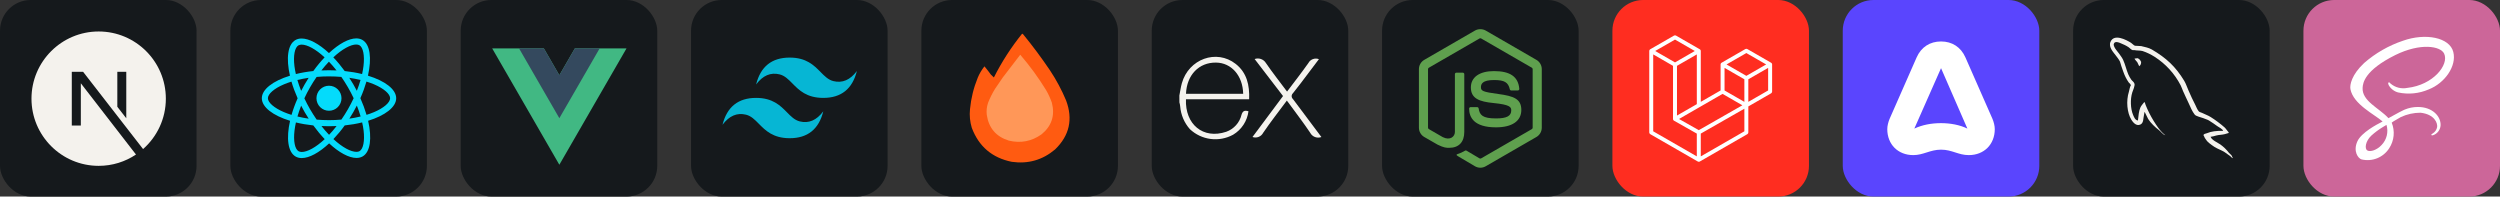 <svg width="610.5" height="48" viewBox="0 0 3256 256" 
        fill="none" xmlns="http://www.w3.org/2000/svg" xmlns:xlink="http://www.w3.org/1999/xlink" version="1.1">
        <rect x="0" y="0" width="3256" height="256" fill="#333333" stroke="none"/>
        <defs>
            










        </defs>
        
            <g transform="translate(0, 0)">
                <svg width="256" height="256" title="Next.js" viewBox="0 0 256 256" fill="none" xmlns="http://www.w3.org/2000/svg" id="nextjs">
<style>
#nextjs {
    rect {fill: #15191C}
    path {fill: #F4F2ED}

    @media (prefers-color-scheme: light) {
        rect {fill: #F4F2ED}
        path {fill: #15191C}
    }
}
</style>
<rect width="256" height="256" rx="40" fill="#15191C"/>
<path d="M177.099 201.256C163.194 210.568 146.474 216 128.5 216C80.207 216 41 176.793 41 128.5C41 80.207 80.207 41 128.5 41C176.793 41 216 80.207 216 128.5C216 154.626 204.523 178.091 186.345 194.132L108.222 93.5H93.5V163.471H105.276V108.455L177.099 201.256ZM152.803 139.036L164.47 154.065V93.5H152.803V139.036Z" fill="#F4F2ED"/>
</svg>
            </g>

            <g transform="translate(300, 0)">
                <svg width="256" height="256" title="React.js" viewBox="0 0 256 256" fill="none" xmlns="http://www.w3.org/2000/svg" id="reactjs">
<style>
#reactjs {
    rect {fill: #15191C}

    @media (prefers-color-scheme: light) {
        rect {fill: #F4F2ED}
    }
}
</style>
<rect width="256" height="256" rx="40" fill="#15191C"/>
<path d="M144.76 127.948C144.76 132.271 143.044 136.417 139.988 139.474C136.932 142.532 132.786 144.25 128.464 144.252C124.139 144.252 119.992 142.534 116.935 139.477C113.877 136.419 112.159 132.272 112.159 127.948C112.159 123.625 113.876 119.479 116.932 116.422C119.988 113.364 124.133 111.646 128.456 111.644C132.78 111.644 136.927 113.361 139.985 116.419C143.043 119.477 144.76 123.624 144.76 127.948ZM164.069 50C154.254 50 141.414 57 128.427 69.119C115.448 57.066 102.6 50.146 92.793 50.146C89.803 50.146 87.083 50.824 84.728 52.173C74.702 57.955 72.456 75.973 77.633 98.584C55.438 105.439 41 116.398 41 127.948C41 139.542 55.51 150.53 77.772 157.333C72.638 180.032 74.928 198.079 84.976 203.854C87.309 205.218 90.007 205.859 93.011 205.859C102.819 205.859 115.667 198.859 128.653 186.726C141.632 198.786 154.48 205.706 164.288 205.706C167.277 205.706 169.997 205.05 172.352 203.701C182.371 197.926 184.624 179.908 179.447 157.29C201.562 150.494 216 139.512 216 127.948C216 116.354 201.49 105.366 179.228 98.548C184.361 75.871 182.072 57.809 172.024 52.027C169.705 50.685 167.015 50.007 164.069 50ZM164.032 57.948V57.992C165.673 57.992 166.993 58.312 168.101 58.918C172.957 61.703 175.065 72.298 173.424 85.926C173.03 89.28 172.389 92.817 171.601 96.426C164.601 94.705 156.974 93.385 148.946 92.532C144.133 85.933 139.139 79.94 134.107 74.69C145.716 63.898 156.617 57.977 164.04 57.955L164.032 57.948ZM92.793 58.094C100.172 58.094 111.124 63.985 122.761 74.719C117.759 79.969 112.772 85.926 108.032 92.525C99.96 93.378 92.326 94.698 85.333 96.448C84.517 92.875 83.912 89.419 83.481 86.094C81.804 72.473 83.875 61.885 88.688 59.063C90.073 58.407 91.604 58.13 92.793 58.094ZM128.391 80.333C131.708 83.746 135.026 87.567 138.307 91.737C135.099 91.592 131.818 91.49 128.5 91.49C125.146 91.49 121.828 91.562 118.583 91.737C121.792 87.567 125.109 83.753 128.391 80.333ZM128.5 99.481C133.896 99.481 139.27 99.729 144.556 100.159C147.517 104.403 150.404 108.931 153.182 113.722C155.895 118.389 158.359 123.128 160.605 127.911C158.359 132.687 155.895 137.464 153.219 142.13C150.448 146.943 147.582 151.522 144.615 155.766C139.306 156.225 133.925 156.48 128.5 156.48C123.104 156.48 117.73 156.225 112.444 155.802C109.483 151.558 106.596 147.023 103.818 142.24C101.105 137.573 98.641 132.833 96.395 128.05C98.604 123.259 101.105 118.476 103.781 113.802C106.552 108.99 109.418 104.425 112.385 100.181C117.694 99.715 123.075 99.467 128.5 99.467V99.481ZM101.995 101.333C100.245 104.082 98.495 106.897 96.862 109.792C95.221 112.635 93.69 115.494 92.231 118.352C90.299 113.569 88.658 108.8 87.302 104.155C91.969 103.061 96.891 102.084 101.995 101.333ZM154.932 101.333C160 102.084 164.885 103.01 169.559 104.155C168.247 108.764 166.606 113.503 164.747 118.25C163.289 115.406 161.757 112.541 160.08 109.69C158.44 106.831 156.69 104.046 154.94 101.333H154.932ZM177.267 106.255C180.796 107.349 184.15 108.567 187.293 109.886C199.922 115.282 208.089 122.341 208.089 127.941C208.052 133.541 199.885 140.628 187.256 145.987C184.194 147.3 180.84 148.481 177.376 149.582C175.334 142.597 172.666 135.32 169.355 127.853C172.636 120.437 175.261 113.197 177.267 106.241V106.255ZM79.595 106.284C81.622 113.284 84.298 120.554 87.616 128.014C84.334 135.429 81.695 142.67 79.697 149.626C76.168 148.532 72.814 147.307 69.707 145.98C57.078 140.606 48.911 133.541 48.911 127.941C48.911 122.341 57.078 115.239 69.707 109.886C72.77 108.574 76.124 107.393 79.595 106.284ZM164.747 137.493C166.679 142.283 168.32 147.059 169.676 151.697C165.009 152.842 160.08 153.811 154.976 154.541C156.726 151.806 158.476 148.984 160.117 146.097C161.757 143.253 163.281 140.351 164.747 137.493ZM92.231 137.639C93.69 140.497 95.221 143.348 96.898 146.206C98.575 149.05 100.289 151.835 102.039 154.541C96.971 153.797 92.085 152.864 87.412 151.726C88.724 147.132 90.372 142.378 92.224 137.631L92.231 137.639ZM171.667 159.419C172.483 163.014 173.125 166.477 173.519 169.795C175.196 183.416 173.125 194.003 168.312 196.832C167.241 197.489 165.848 197.766 164.207 197.766C156.828 197.766 145.876 191.881 134.239 181.141C139.241 175.891 144.228 169.941 148.968 163.349C157.04 162.489 164.674 161.169 171.667 159.419ZM85.406 159.492C92.406 161.198 100.033 162.518 108.061 163.371C112.874 169.97 117.869 175.964 122.9 181.206C111.27 192.02 100.354 197.941 92.931 197.941C91.327 197.904 89.971 197.576 88.899 196.978C84.043 194.207 81.935 183.605 83.576 169.977C83.97 166.623 84.619 163.094 85.406 159.492ZM118.656 164.158C121.865 164.304 125.146 164.406 128.464 164.406C131.818 164.406 135.135 164.333 138.38 164.158C135.172 168.329 131.854 172.143 128.573 175.57C125.255 172.143 121.937 168.329 118.656 164.158Z" fill="#04DBFB"/>
</svg>
            </g>

            <g transform="translate(600, 0)">
                <svg width="256" height="256" title="Vue.js" viewBox="0 0 256 256" fill="none" xmlns="http://www.w3.org/2000/svg" id="vuejs">
<style>
#vuejs {
    rect {fill: #15191C}

    @media (prefers-color-scheme: light) {
        rect {fill: #F4F2ED}
    }
}
</style>
<rect width="256" height="256" rx="40" fill="#15191C"/>
<path d="M148.701 63.001L128.494 98L108.288 63.001H40.997L128.495 214.553L215.993 63.001H148.701Z" fill="#41B883"/>
<path d="M148.701 63.001L128.494 98L108.288 63.001H75.996L128.495 153.93L180.993 63.001H148.701Z" fill="#34495E"/>
</svg>
            </g>

            <g transform="translate(900, 0)">
                <svg width="256" height="256" title="Tailwind CSS" viewBox="0 0 256 256" fill="none" xmlns="http://www.w3.org/2000/svg" id="tailwindcss">
<style>
#tailwindcss {
    rect {fill: #15191C}

    @media (prefers-color-scheme: light) {
        rect {fill: #F4F2ED}
    }
}
</style>
<rect width="256" height="256" rx="40" fill="#15191C"/>
<path d="M128.5 75C105.167 75 90.583 86.667 84.75 110C93.5 98.333 103.708 93.958 115.375 96.875C122.032 98.537 126.786 103.365 132.058 108.717C140.641 117.423 150.565 127.5 172.25 127.5C195.583 127.5 210.167 115.833 216 92.5C207.25 104.167 197.042 108.542 185.375 105.625C178.718 103.962 173.964 99.135 168.692 93.783C160.117 85.077 150.193 75 128.5 75ZM84.75 127.5C61.417 127.5 46.833 139.167 41 162.5C49.75 150.833 59.958 146.458 71.625 149.375C78.282 151.038 83.037 155.865 88.308 161.217C96.891 169.923 106.815 180 128.5 180C151.833 180 166.417 168.333 172.25 145C163.5 156.667 153.292 161.042 141.625 158.125C134.968 156.463 130.214 151.635 124.942 146.283C116.367 137.577 106.443 127.5 84.75 127.5Z" fill="#06B6D4"/>
</svg>
            </g>

            <g transform="translate(1200, 0)">
                <svg width="256" height="256" title="Hono" viewBox="0 0 256 256" fill="none" xmlns="http://www.w3.org/2000/svg" id="hono">
<style>
#hono {
    rect {fill: #15191C}

    @media (prefers-color-scheme: light) {
        rect {fill: #F4F2ED}
    }
}
</style>
<rect width="256" height="256" rx="40" fill="#15191C"/>
<path d="M131.112 44.014C131.557 43.957 131.95 44.069 132.29 44.351C144.805 59.625 156.581 75.439 167.62 91.794C175.793 104.099 182.747 117.109 188.482 130.826C197.641 155.256 192.874 176.51 174.182 194.589C157.826 208.412 138.983 213.795 117.653 210.74C92.157 205.541 74.828 190.792 65.667 166.493C63.281 158.582 62.496 150.506 63.312 142.266C64.671 128.083 68.035 114.399 73.406 101.216C75.644 95.837 78.561 90.902 82.155 86.411C85.087 89.903 87.891 93.493 90.567 97.178C91.806 98.473 93.095 99.707 94.436 100.879C104.671 80.568 116.896 61.613 131.112 44.014Z" fill="#FF5B11"/>
<path d="M128.757 71.269C141.103 85.59 152.263 100.843 162.237 117.03C165.364 122.386 167.943 127.994 169.976 133.854C174.21 150.513 169.667 164.252 156.348 175.073C143.466 184.137 129.334 186.829 113.952 183.148C97.364 178.001 87.774 166.841 85.183 149.669C84.554 144.254 85.115 138.983 86.865 133.854C89.361 127.516 92.39 121.459 95.95 115.684C99.315 110.749 102.68 105.814 106.045 100.879C113.688 91.051 121.259 81.181 128.757 71.269Z" fill="#FF9758"/>
</svg>
            </g>

            <g transform="translate(1500, 0)">
                <svg width="256" height="256" title="Express.js" viewBox="0 0 256 256" fill="none" xmlns="http://www.w3.org/2000/svg" id="expressjs">
<style>
#expressjs {
    rect {fill: #15191C}
    path {fill: #F4F2ED}

    @media (prefers-color-scheme: light) {
        rect {fill: #F4F2ED}
        path {fill: #15191C}
    }
}
</style>
<rect width="256" height="256" rx="40" fill="#15191C"/>
<path d="M221 178.467C218.307 179.487 215.334 179.484 212.643 178.461C209.952 177.437 207.728 175.463 206.393 172.912C198.01 160.363 188.753 148.379 179.855 136.139L175.997 130.996C165.402 145.191 154.807 158.82 145.138 172.964C143.878 175.402 141.776 177.299 139.221 178.302C136.666 179.306 133.834 179.345 131.252 178.416L171.008 125.081L134.029 76.889C136.691 75.928 139.603 75.915 142.273 76.852C144.944 77.789 147.209 79.619 148.687 82.032C157.276 94.582 166.791 106.566 176.254 119.27C185.77 106.668 195.181 94.633 203.976 82.187C205.243 79.788 207.347 77.939 209.889 76.99C212.43 76.042 215.232 76.061 217.76 77.044L203.41 96.073C196.982 104.559 190.655 113.097 183.97 121.378C183.43 121.86 182.999 122.451 182.704 123.111C182.409 123.771 182.256 124.487 182.256 125.21C182.256 125.932 182.409 126.647 182.704 127.308C182.999 127.968 183.43 128.558 183.97 129.041C196.262 145.345 208.451 161.7 221 178.467Z" fill="#F4F2ED"/>
<path d="M36 124.413C37.08 119.27 37.749 113.663 39.24 108.417C48.138 76.787 84.397 63.62 109.341 83.216C123.948 94.685 127.6 110.938 126.88 129.248H44.589C43.252 161.958 66.859 181.708 97.049 171.627C101.947 169.875 106.331 166.932 109.806 163.062C113.281 159.192 115.737 154.517 116.953 149.46C118.548 144.317 121.119 143.443 126.005 144.934C125.201 151.195 122.987 157.193 119.53 162.475C116.074 167.758 111.465 172.188 106.05 175.433C97.103 180.326 86.838 182.264 76.723 180.971C66.608 179.678 57.161 175.219 49.732 168.233C42.383 159.97 37.94 149.53 37.08 138.505C37.08 136.757 36.411 135.007 36.051 133.362C36.017 130.31 36 127.327 36 124.413ZM44.692 122.201H119.114C118.651 98.491 103.684 81.673 83.729 81.519C61.51 81.21 45.618 97.668 44.641 122.098L44.692 122.201Z" fill="#F4F2ED"/>
</svg>
            </g>

            <g transform="translate(1800, 0)">
                <svg width="256" height="256" title="Node.js" viewBox="0 0 256 256" fill="none" xmlns="http://www.w3.org/2000/svg" id="nodejs">
<style>
#nodejs {
    rect {fill: #15191C}

    @media (prefers-color-scheme: light) {
        rect {fill: #F4F2ED}
    }
}
</style>
<rect width="256" height="256" rx="40" fill="#15191C"/>
<path d="M127.989 218.428C125.576 218.428 123.17 217.796 121.057 216.571L98.985 203.512C95.692 201.671 97.301 201.016 98.384 200.633C102.782 199.107 103.669 198.754 108.367 196.092C108.856 195.814 109.503 195.919 110.006 196.22L126.966 206.286C127.583 206.625 128.447 206.625 129.011 206.286L195.13 168.126C195.746 167.773 196.137 167.066 196.137 166.337V90.032C196.137 89.288 195.739 88.589 195.107 88.213L129.019 50.083C128.41 49.73 127.598 49.73 126.981 50.083L60.908 88.22C60.269 88.589 59.863 89.31 59.863 90.032V166.337C59.863 167.066 60.269 167.758 60.908 168.104L79.018 178.569C88.844 183.485 94.866 177.696 94.866 171.878V96.543C94.866 95.475 95.723 94.641 96.79 94.641H105.172C106.217 94.641 107.089 95.483 107.089 96.543V171.878C107.089 184.996 99.948 192.514 87.513 192.514C83.694 192.514 80.68 192.514 72.282 188.372L54.931 178.396C50.646 175.922 48 171.291 48 166.337V90.032C48 85.078 50.654 80.447 54.931 77.981L121.05 39.776C125.237 37.408 130.793 37.408 134.943 39.776L201.054 77.981C205.339 80.454 208 85.078 208 90.032V166.337C208 171.291 205.339 175.907 201.054 178.396L134.943 216.571C132.838 217.796 130.44 218.428 127.989 218.428ZM181.372 143.198C181.372 128.914 171.719 125.11 151.399 122.426C130.868 119.712 128.778 118.306 128.778 113.503C128.778 109.533 130.545 104.233 145.753 104.233C159.338 104.233 164.344 107.158 166.404 116.314C166.585 117.179 167.374 117.81 168.261 117.81H176.839C177.373 117.81 177.876 117.577 178.237 117.201C178.598 116.795 178.794 116.277 178.741 115.728C177.41 99.956 166.931 92.603 145.753 92.603C126.899 92.603 115.652 100.557 115.652 113.901C115.652 128.373 126.839 132.372 144.934 134.161C166.585 136.281 168.261 139.446 168.261 143.701C168.261 151.091 162.33 154.241 148.399 154.241C130.906 154.241 127.057 149.851 125.763 141.145C125.613 140.213 124.816 139.529 123.861 139.529H115.314C114.254 139.529 113.404 140.371 113.404 141.431C113.404 152.572 119.464 165.849 148.399 165.849C169.359 165.856 181.372 157.609 181.372 143.198Z" fill="#5FA04E"/>
</svg>
            </g>

            <g transform="translate(2100, 0)">
                <svg width="256" height="256" title="Laravel" viewBox="0 0 256 256" fill="none" xmlns="http://www.w3.org/2000/svg">
<rect width="256" height="256" rx="40" fill="#FF2D20"/>
<path d="M207.904 83.27C207.968 83.493 208 83.724 208 83.956V119.296C208 120.223 207.499 121.081 206.703 121.534L177.032 138.623V172.488C177.031 172.941 176.912 173.386 176.685 173.778C176.459 174.171 176.134 174.497 175.742 174.725L113.793 210.374C113.649 210.452 113.497 210.514 113.34 210.559C113.285 210.573 113.23 210.614 113.175 210.628C112.744 210.751 112.288 210.751 111.857 210.628C111.782 210.614 111.72 210.573 111.651 210.545C111.514 210.49 111.363 210.449 111.226 210.374L49.297 174.725C48.903 174.499 48.576 174.173 48.348 173.781C48.12 173.388 48 172.942 48 172.488V66.413C48 66.187 48.034 65.96 48.096 65.741C48.117 65.659 48.165 65.604 48.192 65.521C48.233 65.384 48.286 65.251 48.35 65.123C48.377 65.034 48.453 64.972 48.508 64.897L48.734 64.588C48.817 64.519 48.906 64.464 48.988 64.403C49.084 64.32 49.174 64.238 49.27 64.169L80.251 46.345C80.642 46.119 81.086 46 81.538 46C81.99 46 82.434 46.119 82.825 46.345L113.793 64.169H113.806C113.909 64.238 113.992 64.313 114.081 64.396L114.342 64.581C114.431 64.677 114.479 64.787 114.568 64.89C114.623 64.965 114.706 65.034 114.74 65.116C114.809 65.254 114.857 65.377 114.905 65.514C114.925 65.59 114.973 65.659 114.994 65.734C115.062 65.947 115.09 66.173 115.09 66.407V132.652L140.896 117.8V83.936C140.896 83.709 140.924 83.483 140.986 83.263C141.006 83.195 141.054 83.126 141.075 83.043C141.121 82.905 141.176 82.77 141.24 82.639C141.288 82.556 141.363 82.501 141.411 82.412C141.493 82.309 141.555 82.206 141.638 82.117C141.72 82.035 141.809 81.98 141.892 81.925C141.988 81.856 142.07 81.767 142.173 81.705H142.18L173.154 63.874C173.546 63.648 173.99 63.529 174.441 63.529C174.893 63.529 175.337 63.648 175.728 63.874L206.703 81.705C206.813 81.774 206.888 81.849 206.991 81.918C207.073 81.987 207.163 82.041 207.238 82.11C207.327 82.206 207.389 82.316 207.472 82.412C207.526 82.494 207.602 82.556 207.636 82.639C207.712 82.776 207.76 82.913 207.801 83.05C207.842 83.119 207.883 83.195 207.904 83.27ZM202.825 117.807V88.411L191.995 94.643L177.019 103.263V132.659L202.825 117.807ZM171.871 170.998V141.575L157.135 149.982L115.09 173.991V203.675L171.871 170.998ZM53.141 70.875V170.998L109.922 203.675V173.991L80.258 157.21L80.244 157.189H80.231C80.135 157.12 80.059 157.045 79.956 156.976C79.881 156.908 79.791 156.853 79.716 156.791L79.709 156.777C79.62 156.695 79.565 156.606 79.496 156.503C79.428 156.427 79.352 156.352 79.304 156.256H79.29C79.235 156.16 79.201 156.043 79.153 155.933C79.112 155.823 79.057 155.748 79.029 155.638C79.004 155.509 78.985 155.378 78.975 155.247C78.961 155.151 78.933 155.061 78.933 154.965V85.734L63.971 77.107L53.141 70.875ZM81.535 51.561L55.728 66.413L81.535 81.266L107.327 66.413L81.535 51.561ZM94.96 144.251L109.935 135.631V70.875L99.091 77.12L84.115 85.734V150.49L94.96 144.251ZM174.445 69.097L148.638 83.943L174.445 98.788L200.244 83.936L174.445 69.097ZM171.864 103.263L156.895 94.643L146.051 88.418V117.814L161.027 126.434L171.871 132.666L171.864 103.263ZM112.496 169.523L150.34 147.917L169.256 137.127L143.47 122.282L113.8 139.365L86.751 154.945L112.496 169.523Z" fill="white"/>
</svg>
            </g>

            <g transform="translate(2400, 0)">
                <svg width="256" height="256" title="AdonisJS" viewBox="0 0 256 256" fill="none" xmlns="http://www.w3.org/2000/svg">
<rect width="256" height="256" rx="40" fill="#5A45FE"/>
<path fill-rule="evenodd" clip-rule="evenodd" d="M60.974 154.883L96.203 74.817C102.15 61.32 113.588 54 128 54C142.412 54 153.849 61.32 159.798 74.817L195.027 154.883C196.628 158.772 198 163.804 198 168.151C198 188.053 184.045 202.007 164.143 202.007C157.365 202.007 151.98 200.277 146.531 198.526C140.947 196.732 135.294 194.915 128 194.915C120.79 194.915 114.995 196.75 109.301 198.551C103.794 200.294 98.378 202.007 91.856 202.007C71.954 202.007 58 188.053 58 168.151C58 163.804 59.373 158.772 60.974 154.883ZM128 88.772L93.229 167.465C103.523 162.66 115.419 160.373 128 160.373C140.124 160.373 152.477 162.66 162.314 167.465L128 88.772Z" fill="white"/>
</svg>
            </g>

            <g transform="translate(2700, 0)">
                <svg width="256" height="256" title="MySQL" viewBox="0 0 256 256" fill="none" xmlns="http://www.w3.org/2000/svg" id="mysql">
<style>
#mysql {
    rect {fill: #15191C}
    path {fill: #F4F2ED}

    @media (prefers-color-scheme: light) {
        rect {fill: #F4F2ED}
        path {fill: #15191C}
    }
}
</style>
<rect width="256" height="256" rx="40" fill="#15191C"/>
<path d="M84.354 75.861C82.481 75.861 81.212 76.089 79.893 76.398V76.61H80.121C81 78.303 82.498 79.54 83.605 81.054C84.484 82.796 85.233 84.538 86.112 86.264L86.34 86.02C87.87 84.945 88.619 83.219 88.619 80.598C87.968 79.833 87.87 79.068 87.317 78.319C86.665 77.228 85.265 76.691 84.386 75.828L84.354 75.861ZM195.367 170.448C186.657 170.22 179.901 171.099 174.252 173.508C172.624 174.159 170.019 174.159 169.791 176.227C170.686 177.09 170.817 178.506 171.582 179.711C172.884 181.892 175.131 184.806 177.215 186.337C179.494 188.128 181.773 189.853 184.166 191.384C188.399 193.988 193.202 195.535 197.353 198.156C199.713 199.686 202.123 201.624 204.516 203.252C205.705 204.066 206.47 205.531 208 206.052V205.726C207.251 204.749 207.023 203.333 206.291 202.242C205.2 201.152 204.109 200.175 203.035 199.1C199.838 194.888 196.024 191.183 191.72 188.111C188.236 185.734 180.617 182.413 179.184 178.425L178.973 178.197C181.35 177.985 184.182 177.122 186.462 176.471C190.157 175.494 193.543 175.706 197.369 174.745C199.095 174.306 200.837 173.769 202.579 173.215V172.238C200.625 170.285 199.16 167.631 197.141 165.808C191.507 160.882 185.497 156.403 179.168 152.409C175.749 150.228 171.419 148.828 167.821 146.972C166.519 146.321 164.337 145.995 163.588 144.904C161.635 142.527 160.495 139.369 159.111 136.536C155.914 130.335 152.944 124.02 150.206 117.603C148.252 113.337 147.064 109.088 144.671 105.181C133.438 86.671 121.277 75.454 102.571 64.481C98.55 62.202 93.731 61.225 88.635 60.02C85.916 59.89 83.198 59.695 80.495 59.581C78.704 58.816 76.979 56.748 75.448 55.755C69.262 51.848 53.242 43.382 48.684 54.583C45.754 61.648 53.031 68.616 55.554 72.198C57.426 74.689 59.787 77.538 61.09 80.338C61.855 82.226 62.066 84.164 62.831 86.133C64.557 90.92 66.201 96.26 68.481 100.737C69.669 103.016 70.971 105.409 72.502 107.46C73.381 108.649 74.879 109.202 75.221 111.156C73.69 113.37 73.593 116.593 72.713 119.296C68.806 131.62 70.337 146.858 75.872 155.926C77.614 158.628 81.765 164.619 87.317 162.324C92.201 160.37 91.126 154.184 92.526 148.73C92.852 147.428 92.64 146.565 93.308 145.686V145.93C94.838 148.991 96.368 151.905 97.768 154.965C101.122 160.305 106.983 165.84 111.883 169.536C114.488 171.489 116.555 174.876 119.811 176.08V175.755H119.567C118.867 174.811 117.939 174.355 117.06 173.59C114.996 171.569 113.091 169.392 111.362 167.078C106.775 160.81 102.708 154.178 99.201 147.249C97.41 143.83 95.912 140.15 94.48 136.781C93.829 135.478 93.829 133.525 92.738 132.873C91.11 135.25 88.717 137.318 87.528 140.248C85.461 144.937 85.249 150.7 84.468 156.691C84.028 156.805 84.24 156.691 84.028 156.919C80.544 156.072 79.356 152.458 78.053 149.43C74.797 141.697 74.26 129.275 77.076 120.37C77.842 118.091 81.098 110.895 79.795 108.714C79.111 106.646 76.963 105.458 75.774 103.781C74.245 101.599 72.936 99.27 71.867 96.829C69.262 90.741 67.96 84.001 65.127 77.912C63.825 75.096 61.545 72.149 59.689 69.561C57.622 66.63 55.343 64.562 53.698 61.095C53.161 59.907 52.396 57.937 53.259 56.634C53.487 55.755 53.943 55.413 54.789 55.169C56.222 53.997 60.243 55.527 61.659 56.178C65.68 57.806 69.067 59.337 72.437 61.616C73.967 62.69 75.611 64.758 77.565 65.295H79.844C83.328 66.06 87.251 65.523 90.507 66.484C96.287 68.34 101.496 71.042 106.169 73.972C120.566 83.169 132.276 96.008 140.112 111.188C141.415 113.696 141.985 115.991 143.173 118.596C145.452 123.968 148.269 129.389 150.581 134.583C152.86 139.711 155.058 144.937 158.33 149.186C159.958 151.465 166.502 152.654 169.433 153.842C171.598 154.819 174.968 155.714 176.922 156.903C180.666 159.182 184.313 161.787 187.829 164.294C189.62 165.531 195.041 168.25 195.367 170.448Z" fill="#F4F2ED"/>
</svg>
            </g>

            <g transform="translate(3000, 0)">
                <svg width="256" height="256" title="Sass" viewBox="0 0 256 256" fill="none" xmlns="http://www.w3.org/2000/svg">
<rect width="256" height="256" rx="40" fill="#CC6699"/>
<path d="M129.483 143.86C126.723 145.129 123.699 146.782 117.644 150.104C115.348 151.396 112.949 152.687 110.717 153.904C110.562 153.749 110.401 153.554 110.246 153.393C98.269 140.595 76.116 131.556 77.057 114.367C77.407 108.106 79.559 91.669 119.601 71.709C152.555 55.467 178.776 59.967 183.305 69.947C189.813 84.174 169.25 110.648 135.217 114.488C131.45 115.252 127.56 115.159 123.834 114.218C120.108 113.276 116.641 111.509 113.69 109.047C111.887 107.09 111.618 106.975 110.952 107.366C109.856 107.939 110.562 109.713 110.952 110.729C112.25 113.079 114.006 115.145 116.117 116.805C118.227 118.465 120.649 119.685 123.239 120.393C136.632 123.288 150.596 121.905 163.16 116.439C183.787 108.456 199.89 86.263 195.173 67.657C190.438 48.793 159.126 42.571 129.501 53.097C110.948 59.349 93.807 69.191 79.054 82.062C62.732 97.328 60.15 110.597 61.206 116.152C65.005 135.877 92.197 148.716 103.101 158.225C102.527 158.541 102.045 158.799 101.615 159.046C96.174 161.749 75.433 172.59 70.262 184.057C64.391 197.05 71.203 206.365 75.703 207.616C82.483 209.24 89.602 208.706 96.064 206.088C102.527 203.471 108.011 198.901 111.75 193.015C114.925 188.135 116.875 182.561 117.433 176.765C117.992 170.97 117.143 165.126 114.958 159.729C116.247 158.701 117.622 157.785 119.067 156.991C121.845 155.35 124.49 153.732 126.838 152.48C134.875 148.716 143.645 146.778 152.52 146.804C171.149 148.997 174.828 160.618 174.122 165.514C173.792 167.251 173.093 168.897 172.074 170.341C171.054 171.785 169.737 172.995 168.211 173.887C166.919 174.708 166.489 174.983 166.604 175.569C166.759 176.43 167.384 176.389 168.48 176.234C171.279 175.35 173.745 173.639 175.554 171.328C177.363 169.016 178.43 166.211 178.616 163.281C179.19 151.803 168.245 139.212 148.87 139.326C143.069 139.336 137.325 140.481 131.963 142.695C131.102 143.051 130.266 143.434 129.455 143.843L129.483 143.86ZM101.792 188.849C95.606 195.581 86.997 198.123 83.278 195.971C79.261 193.675 80.851 183.718 88.443 176.596C92.94 172.544 97.801 168.915 102.963 165.755C103.864 165.181 105.196 164.423 106.797 163.459C107.072 163.304 107.227 163.224 107.227 163.224L108.169 162.65C109.523 167.19 109.646 172.009 108.526 176.612C107.405 181.216 105.082 185.439 101.792 188.849Z" fill="white"/>
</svg>
            </g>
    </svg>